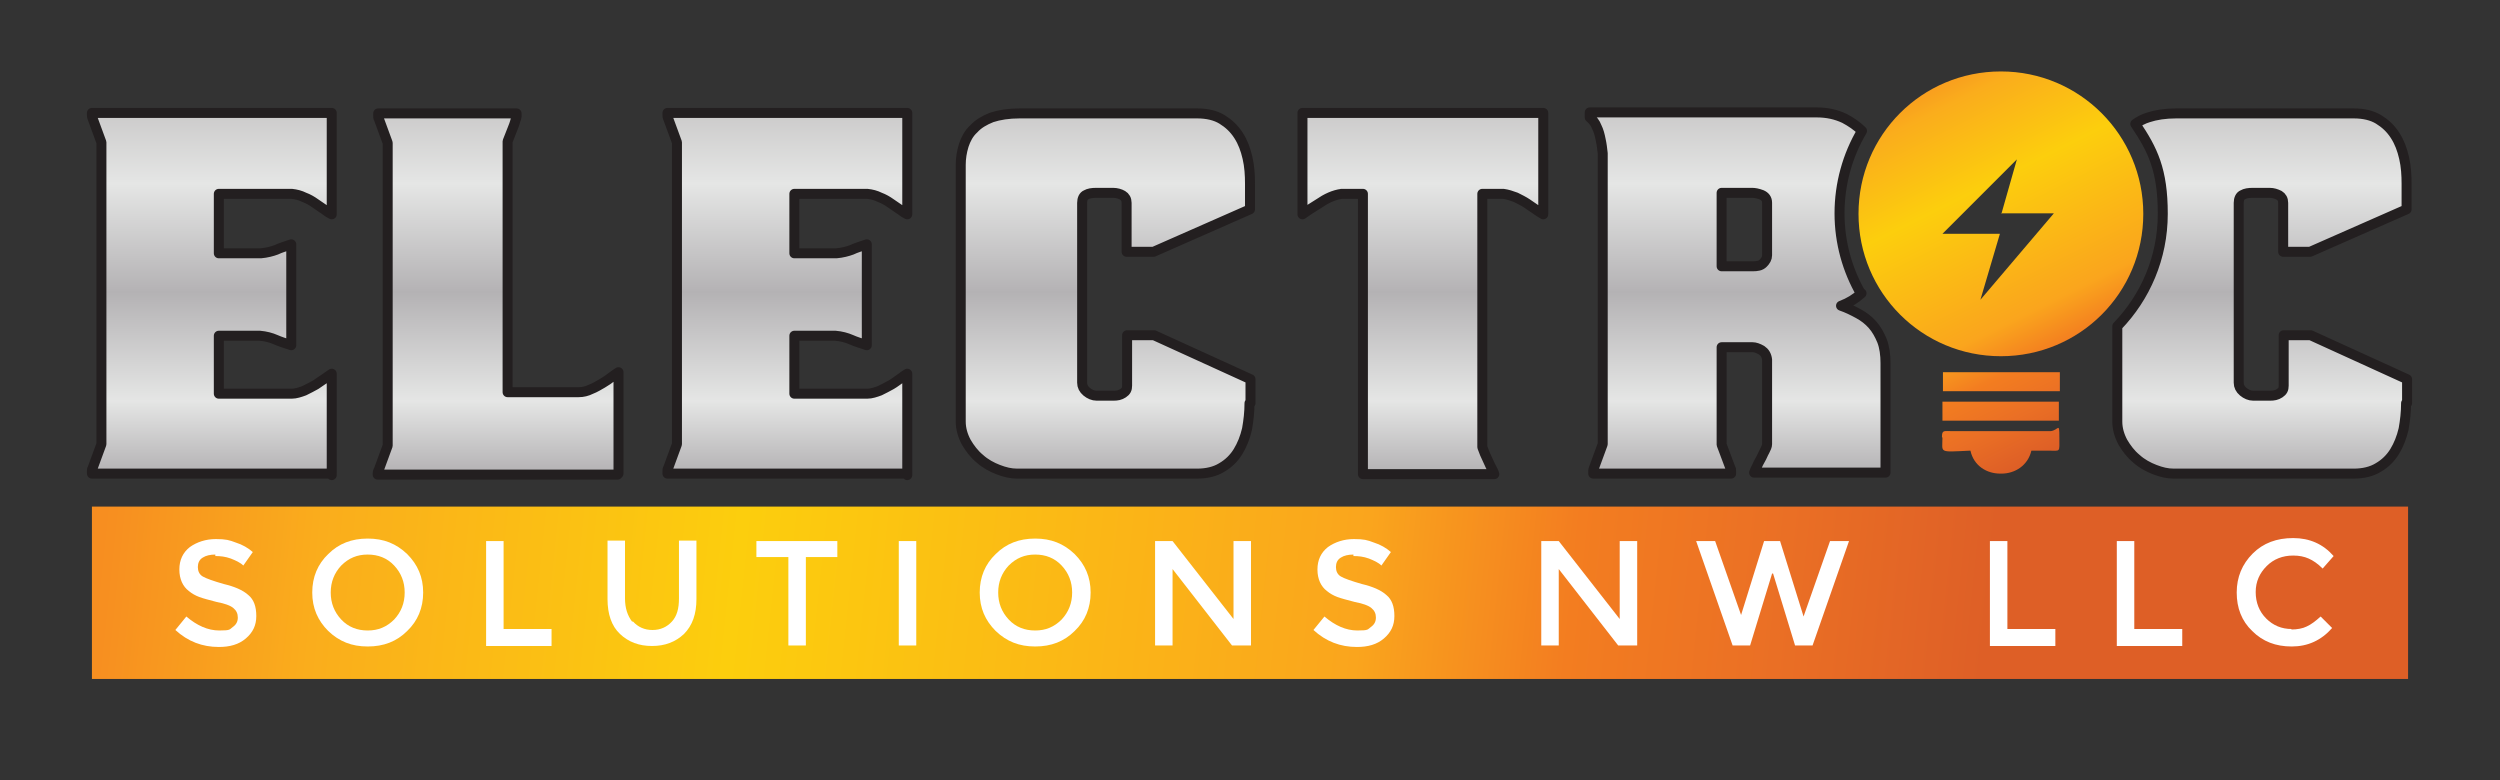 <?xml version="1.0" encoding="UTF-8"?>
<svg xmlns="http://www.w3.org/2000/svg" xmlns:xlink="http://www.w3.org/1999/xlink" id="a" version="1.1" viewBox="0 0 500.4 156.2">
  <rect x="0" y="0" width="500.4" height="156.2" fill="#333333" stroke="none"/>
  <defs>
    <style>
      .cls-1 {
        fill: url(#linear-gradient);
        stroke: #231f20;
        stroke-linejoin: round;
        stroke-width: 2px;
      }

      .cls-1, .cls-2, .cls-3 {
        fill-rule: evenodd;
      }

      .cls-4 {
        isolation: isolate;
      }

      .cls-2 {
        fill: url(#linear-gradient-3);
      }

      .cls-2, .cls-3, .cls-5 {
        stroke-width: 0px;
      }

      .cls-3 {
        fill: url(#linear-gradient-2);
      }

      .cls-5 {
        fill: #fff;
      }
    </style>
    <linearGradient id="linear-gradient" x1="251.9" y1="134.7" x2="251.9" y2="62.3" gradientTransform="translate(-1.6 157) scale(1 -1)" gradientUnits="userSpaceOnUse">
      <stop offset="0" stop-color="#cbcaca"></stop>
      <stop offset=".2" stop-color="#e5e6e5"></stop>
      <stop offset=".5" stop-color="#b4b2b4"></stop>
      <stop offset=".8" stop-color="#e5e6e5"></stop>
      <stop offset="1" stop-color="#b4b2b4"></stop>
    </linearGradient>
    <linearGradient id="linear-gradient-2" x1="422.1" y1="71.9" x2="382.4" y2="151.3" gradientTransform="translate(-1.6 157) scale(1 -1)" gradientUnits="userSpaceOnUse">
      <stop offset="0" stop-color="#de5f26"></stop>
      <stop offset=".1" stop-color="#ea6f25"></stop>
      <stop offset=".2" stop-color="#f37d20"></stop>
      <stop offset=".3" stop-color="#faa51d"></stop>
      <stop offset=".6" stop-color="#fcce0d"></stop>
      <stop offset=".8" stop-color="#faad1c"></stop>
      <stop offset=".9" stop-color="#f78f20"></stop>
      <stop offset="1" stop-color="#f37d20"></stop>
    </linearGradient>
    <linearGradient id="linear-gradient-3" x1="398.6" y1="22.9" x2="-16.2" y2="66.6" gradientTransform="translate(-1.6 157) scale(1 -1)" gradientUnits="userSpaceOnUse">
      <stop offset="0" stop-color="#de5f26"></stop>
      <stop offset=".1" stop-color="#ea6f25"></stop>
      <stop offset=".2" stop-color="#f37d20"></stop>
      <stop offset=".3" stop-color="#faa51d"></stop>
      <stop offset=".6" stop-color="#fcce0d"></stop>
      <stop offset=".8" stop-color="#faad1c"></stop>
      <stop offset=".9" stop-color="#f78f20"></stop>
      <stop offset="1" stop-color="#f37d20"></stop>
    </linearGradient>
  </defs>
  <path class="cls-1" d="M66.4,94.8H18.4c0,0,0-.2,0-.5,0-.2,0-.4.1-.5l1.8-4.9V28.5l-1.8-4.9c0,0-.1-.2-.1-.5,0-.2,0-.4,0-.5h48v20.3c-.4-.2-.9-.5-1.4-.9-.6-.4-1.2-.8-1.9-1.3-.7-.5-1.4-.9-2.2-1.2-.8-.4-1.6-.6-2.5-.7h-14.6v11.9h8.4c1.2-.1,2.3-.4,3.1-.7.8-.4,1.9-.7,3-1.1v20.2c-1.2-.4-2.2-.7-3.1-1.1s-2-.7-3.2-.8h-8.2v11.6h14.6c.8,0,1.7-.3,2.5-.6.8-.4,1.6-.8,2.3-1.2.7-.5,1.3-.9,1.9-1.3.6-.4,1-.7,1.3-.9v20.3h0ZM123.8,94.8v-20.3c-.3.2-.8.5-1.3.9s-1.2.9-1.9,1.3-1.5.9-2.3,1.2c-.8.4-1.6.6-2.5.6h-14.2V28.3c.5-1.2.8-2.1,1.1-2.8.3-.7.4-1.2.5-1.5s.2-.5.2-.6,0-.2,0-.2v-.5h-27.7c0,.1,0,.3,0,.5,0,.2,0,.4.1.5l1.8,4.9v60.6l-1.8,4.9c-.1.1-.2.4-.2.7v.2h48ZM181.6,94.8h-48c0,0,0-.2,0-.5s0-.4.1-.5l1.8-4.9V28.5l-1.8-4.9c0,0-.1-.2-.1-.5s0-.4,0-.5h48v20.3c-.4-.2-.9-.5-1.4-.9-.6-.4-1.2-.8-1.9-1.3s-1.4-.9-2.2-1.2c-.8-.4-1.6-.6-2.5-.7h-14.6v11.9h8.4c1.2-.1,2.3-.4,3.1-.7.8-.4,1.9-.7,3-1.1v20.2c-1.2-.4-2.2-.7-3.1-1.1s-2-.7-3.2-.8h-8.2v11.6h14.6c.8,0,1.7-.3,2.5-.6.8-.4,1.6-.8,2.3-1.2s1.3-.9,1.9-1.3c.5-.4,1-.7,1.3-.9v20.3h0ZM250.1,80.7c0,1.8-.2,3.5-.5,5.2-.4,1.7-1,3.2-1.8,4.5-.8,1.3-1.9,2.4-3.3,3.2-1.3.8-3,1.2-4.9,1.2h-36c-1.3,0-2.5-.3-3.8-.8-1.3-.5-2.6-1.2-3.7-2.2-1.1-.9-2-2.1-2.7-3.3-.7-1.3-1.1-2.7-1.1-4.1v-51.4c0-1.3.2-2.6.6-3.9.4-1.2,1-2.4,2-3.3.9-1,2.1-1.7,3.6-2.3,1.5-.5,3.4-.8,5.6-.8h35.5c2,0,3.7.4,5,1.2,1.3.8,2.4,1.8,3.3,3.2s1.4,2.8,1.8,4.5c.4,1.7.5,3.5.5,5.2v5.1l-19.3,8.5h-5.4v-9.8c0-.7-.3-1.2-.8-1.5s-1.2-.5-1.9-.5h-3.4c-.8,0-1.5.1-2,.4-.5.2-.8.8-.8,1.6v36c0,.7.3,1.3.9,1.8.6.5,1.3.8,2,.8h3.4c.7,0,1.3-.1,1.9-.5s.8-.8.8-1.5v-10.1h5.4l19.3,8.8v4.8h0ZM268.5,38.8h4.3v56.1h26.3c-.1-.4-.4-.9-.8-1.7-.4-.8-.7-1.6-1.1-2.4l-.5-1.3c0,0,0-.2,0-.4v-50.3h4.2c.8.1,1.7.4,2.5.7.8.4,1.6.8,2.2,1.2.7.5,1.3.9,1.9,1.3s1,.7,1.4.9v-20.3h-48.2v20.3c.3-.2.7-.5,1.3-.9.5-.3,1.1-.7,1.9-1.2,1.6-1.1,3.1-1.8,4.7-2h0ZM372.5,58.8c-2.7-4.7-4.3-10.2-4.3-16.1s1.6-11.6,4.5-16.5c-1-1-2.2-1.8-3.5-2.5-1.7-.8-3.5-1.2-5.6-1.2h-45.4v1c.6.5,1.1,1.1,1.4,1.9.4.8.6,1.6.8,2.6.2.9.3,1.8.4,2.7,0,.9,0,1.6,0,2.2v56l-1.8,4.9c0,0-.1.2-.1.5,0,.2,0,.4,0,.5h27.6c0,0,0-.2,0-.5s0-.4-.1-.5l-1.8-4.8v-19.5h6.2c.5,0,1.1.2,1.8.6.6.4,1,1,1.1,1.9v16.9c0,.4-.2.8-.5,1.4-.3.5-.5,1.1-.8,1.6-.3.5-.6,1.1-.8,1.6-.3.5-.4.9-.5,1.1h26.3v-21.9c0-1.7-.2-3.2-.7-4.5-.5-1.2-1.1-2.3-1.9-3.2-.8-.9-1.7-1.6-2.8-2.2s-2.3-1.2-3.5-1.6c1.6-.6,2.9-1.4,4.1-2.5h0s0,0,0,0ZM353.7,51.1c0,.6-.3,1.1-.8,1.6s-1.2.6-2.1.6h-6.2v-14.7h6.1c.5,0,1.1.1,1.9.4.7.3,1.1.8,1.1,1.6v10.5h0ZM481.6,80.7c0,1.8-.2,3.5-.5,5.2-.4,1.7-1,3.2-1.8,4.5s-1.9,2.4-3.3,3.2c-1.3.8-3,1.2-4.9,1.2h-36c-1.3,0-2.5-.3-3.8-.8-1.3-.5-2.6-1.2-3.7-2.2-1.1-.9-2-2.1-2.7-3.3-.7-1.3-1.1-2.7-1.1-4.1v-19.1c5.6-5.8,9.1-13.7,9.1-22.5s-2-12.8-5.5-18c.7-.5,1.6-1,2.6-1.3,1.5-.5,3.4-.8,5.6-.8h35.5c2,0,3.7.4,5,1.2,1.3.8,2.4,1.8,3.3,3.2s1.4,2.8,1.8,4.5c.4,1.7.5,3.5.5,5.2v5.1l-19.3,8.5h-5.4v-9.8c0-.7-.3-1.2-.8-1.5-.6-.3-1.2-.5-1.9-.5h-3.4c-.8,0-1.5.1-2,.4-.5.2-.8.8-.8,1.6v36c0,.7.3,1.3.9,1.8.6.5,1.3.8,2,.8h3.4c.7,0,1.3-.1,1.9-.5s.8-.8.8-1.5v-10.1h5.4l19.3,8.8v4.8h0Z"></path>
  <path class="cls-3" d="M388.8,87.6c0,3.1-.9,2.9,5.6,2.6.7,3.1,3.3,4.6,6,4.6h.2c2.7,0,5.3-1.6,6-4.6,1.1,0,2.2,0,3.3,0,2.6,0,2.3.5,2.3-2.7s-.2-1.3-1.8-1.2h-19.6c-1.7,0-2.1-.3-2.1,1.2h0ZM388.8,78.3h23.5s0-3.8,0-3.8h-23.4s0,3.8,0,3.8h0ZM388.8,84.2h23.3s0-3.8,0-3.8h-23.3s0,3.8,0,3.8h0ZM429,42.8c0-15.7-12.7-28.5-28.5-28.5s-28.5,12.7-28.5,28.5,12.7,28.5,28.5,28.5,28.5-12.7,28.5-28.5h0ZM400.5,42.7h10.6c0,0-14.7,17.3-14.7,17.3l3.9-13.2h-11.5l14.9-14.9s-3.1,10.9-3.1,10.9Z"></path>
  <polygon class="cls-2" points="18.4 135.9 482 135.9 482 101.4 18.4 101.4 18.4 135.9 18.4 135.9"></polygon>
  <g class="cls-4">
    <g class="cls-4">
      <path class="cls-5" d="M43.1,111c-1,0-1.9.2-2.5.6-.7.4-1,1.1-1,1.9s.3,1.5,1,1.9c.7.4,2.1.9,4.2,1.5,2.1.5,3.8,1.2,4.9,2.2,1.1.9,1.6,2.3,1.6,4.2s-.7,3.3-2.1,4.5-3.2,1.7-5.4,1.7c-3.3,0-6.2-1.1-8.7-3.4l2.2-2.7c2.1,1.8,4.3,2.8,6.6,2.8s2-.2,2.7-.7c.7-.5,1-1.1,1-1.9s-.3-1.4-.9-1.9c-.6-.5-1.7-.9-3.3-1.2-1.5-.4-2.7-.7-3.5-1-.8-.3-1.5-.7-2.1-1.2-1.2-.9-1.9-2.4-1.9-4.3s.7-3.4,2.1-4.5c1.4-1,3.2-1.6,5.2-1.6s2.7.2,4,.7c1.3.4,2.5,1.1,3.4,1.9l-1.9,2.7c-.6-.6-1.5-1-2.5-1.4-1.1-.4-2.1-.5-3.1-.5Z"></path>
      <path class="cls-5" d="M81.5,126.3c-2.1,2.1-4.7,3.1-7.9,3.1s-5.7-1-7.9-3.1c-2.1-2.1-3.2-4.6-3.2-7.7s1.1-5.7,3.2-7.7c2.1-2.1,4.7-3.1,7.9-3.1s5.7,1,7.9,3.1c2.1,2.1,3.2,4.6,3.2,7.7s-1.1,5.7-3.2,7.7ZM78.9,113.2c-1.4-1.5-3.2-2.2-5.3-2.2s-3.8.7-5.3,2.2c-1.4,1.5-2.1,3.3-2.1,5.4s.7,3.9,2.1,5.4c1.4,1.5,3.2,2.2,5.3,2.2s3.8-.7,5.3-2.2c1.4-1.5,2.1-3.3,2.1-5.4s-.7-3.9-2.1-5.4Z"></path>
    </g>
    <g class="cls-4">
      <path class="cls-5" d="M97.3,129.2v-20.9h3.5v17.6h9.6v3.4h-13.1Z"></path>
    </g>
    <g class="cls-4">
      <path class="cls-5" d="M126.7,124.4c1,1.1,2.3,1.7,3.9,1.7s2.9-.6,3.9-1.7c1-1.1,1.4-2.6,1.4-4.6v-11.6h3.5v11.7c0,3-.8,5.3-2.5,7-1.7,1.6-3.8,2.4-6.4,2.4s-4.7-.8-6.4-2.4c-1.7-1.6-2.5-4-2.5-7v-11.7h3.5v11.6c0,1.9.5,3.4,1.4,4.6Z"></path>
      <path class="cls-5" d="M161.3,111.5v17.7h-3.5v-17.7h-6.4v-3.2h16.2v3.2h-6.4Z"></path>
      <path class="cls-5" d="M179.9,108.3h3.5v20.9h-3.5v-20.9Z"></path>
      <path class="cls-5" d="M215.1,126.3c-2.1,2.1-4.7,3.1-7.9,3.1s-5.7-1-7.9-3.1c-2.1-2.1-3.2-4.6-3.2-7.7s1.1-5.7,3.2-7.7c2.1-2.1,4.7-3.1,7.9-3.1s5.7,1,7.9,3.1c2.1,2.1,3.2,4.6,3.2,7.7s-1.1,5.7-3.2,7.7ZM212.5,113.2c-1.4-1.5-3.2-2.2-5.3-2.2s-3.8.7-5.3,2.2c-1.4,1.5-2.1,3.3-2.1,5.4s.7,3.9,2.1,5.4c1.4,1.5,3.2,2.2,5.3,2.2s3.8-.7,5.3-2.2c1.4-1.5,2.1-3.3,2.1-5.4s-.7-3.9-2.1-5.4Z"></path>
      <path class="cls-5" d="M246.9,108.3h3.5v20.9h-3.8l-11.9-15.3v15.3h-3.5v-20.9h3.5l12.2,15.6v-15.6Z"></path>
      <path class="cls-5" d="M270.9,111c-1,0-1.9.2-2.5.6-.7.4-1,1.1-1,1.9s.3,1.5,1,1.9c.7.4,2.1.9,4.2,1.5,2.1.5,3.8,1.2,4.9,2.2,1.1.9,1.6,2.3,1.6,4.2s-.7,3.3-2.1,4.5-3.2,1.7-5.4,1.7c-3.3,0-6.2-1.1-8.7-3.4l2.2-2.7c2.1,1.8,4.3,2.8,6.6,2.8s2-.2,2.7-.7,1-1.1,1-1.9-.3-1.4-.9-1.9c-.6-.5-1.7-.9-3.3-1.2-1.5-.4-2.7-.7-3.5-1s-1.5-.7-2.1-1.2c-1.2-.9-1.9-2.4-1.9-4.3s.7-3.4,2.1-4.5c1.4-1,3.2-1.6,5.2-1.6s2.7.2,4,.7c1.3.4,2.5,1.1,3.4,1.9l-1.9,2.7c-.6-.6-1.5-1-2.5-1.4-1.1-.4-2.1-.5-3.1-.5Z"></path>
      <path class="cls-5" d="M324.2,108.3h3.5v20.9h-3.8l-11.9-15.3v15.3h-3.5v-20.9h3.5l12.2,15.6v-15.6Z"></path>
      <path class="cls-5" d="M348.4,123.4l4.7-15.1h3.2l4.7,15.1,5.3-15.1h3.8l-7.3,20.9h-3.5l-4.4-14.4h-.2l-4.4,14.4h-3.5l-7.3-20.9h3.8l5.3,15.1Z"></path>
      <path class="cls-5" d="M398.3,129.2v-20.9h3.5v17.6h9.6v3.4h-13.1Z"></path>
      <path class="cls-5" d="M423.7,129.2v-20.9h3.5v17.6h9.6v3.4h-13.1Z"></path>
      <path class="cls-5" d="M458.6,126c1.2,0,2.3-.2,3.1-.6.9-.4,1.8-1.1,2.8-2l2.3,2.3c-2.2,2.5-4.9,3.7-8.1,3.7s-5.8-1-7.9-3.1c-2.1-2-3.1-4.6-3.1-7.7s1.1-5.7,3.2-7.8c2.1-2.1,4.8-3.1,8.1-3.1s6,1.2,8.1,3.6l-2.2,2.5c-1-1-1.9-1.6-2.8-2-.9-.4-1.9-.6-3.1-.6-2.1,0-3.9.7-5.3,2.1-1.4,1.4-2.2,3.1-2.2,5.2s.7,3.9,2.1,5.3c1.4,1.4,3.1,2.1,5.1,2.1Z"></path>
    </g>
  </g>
</svg>
